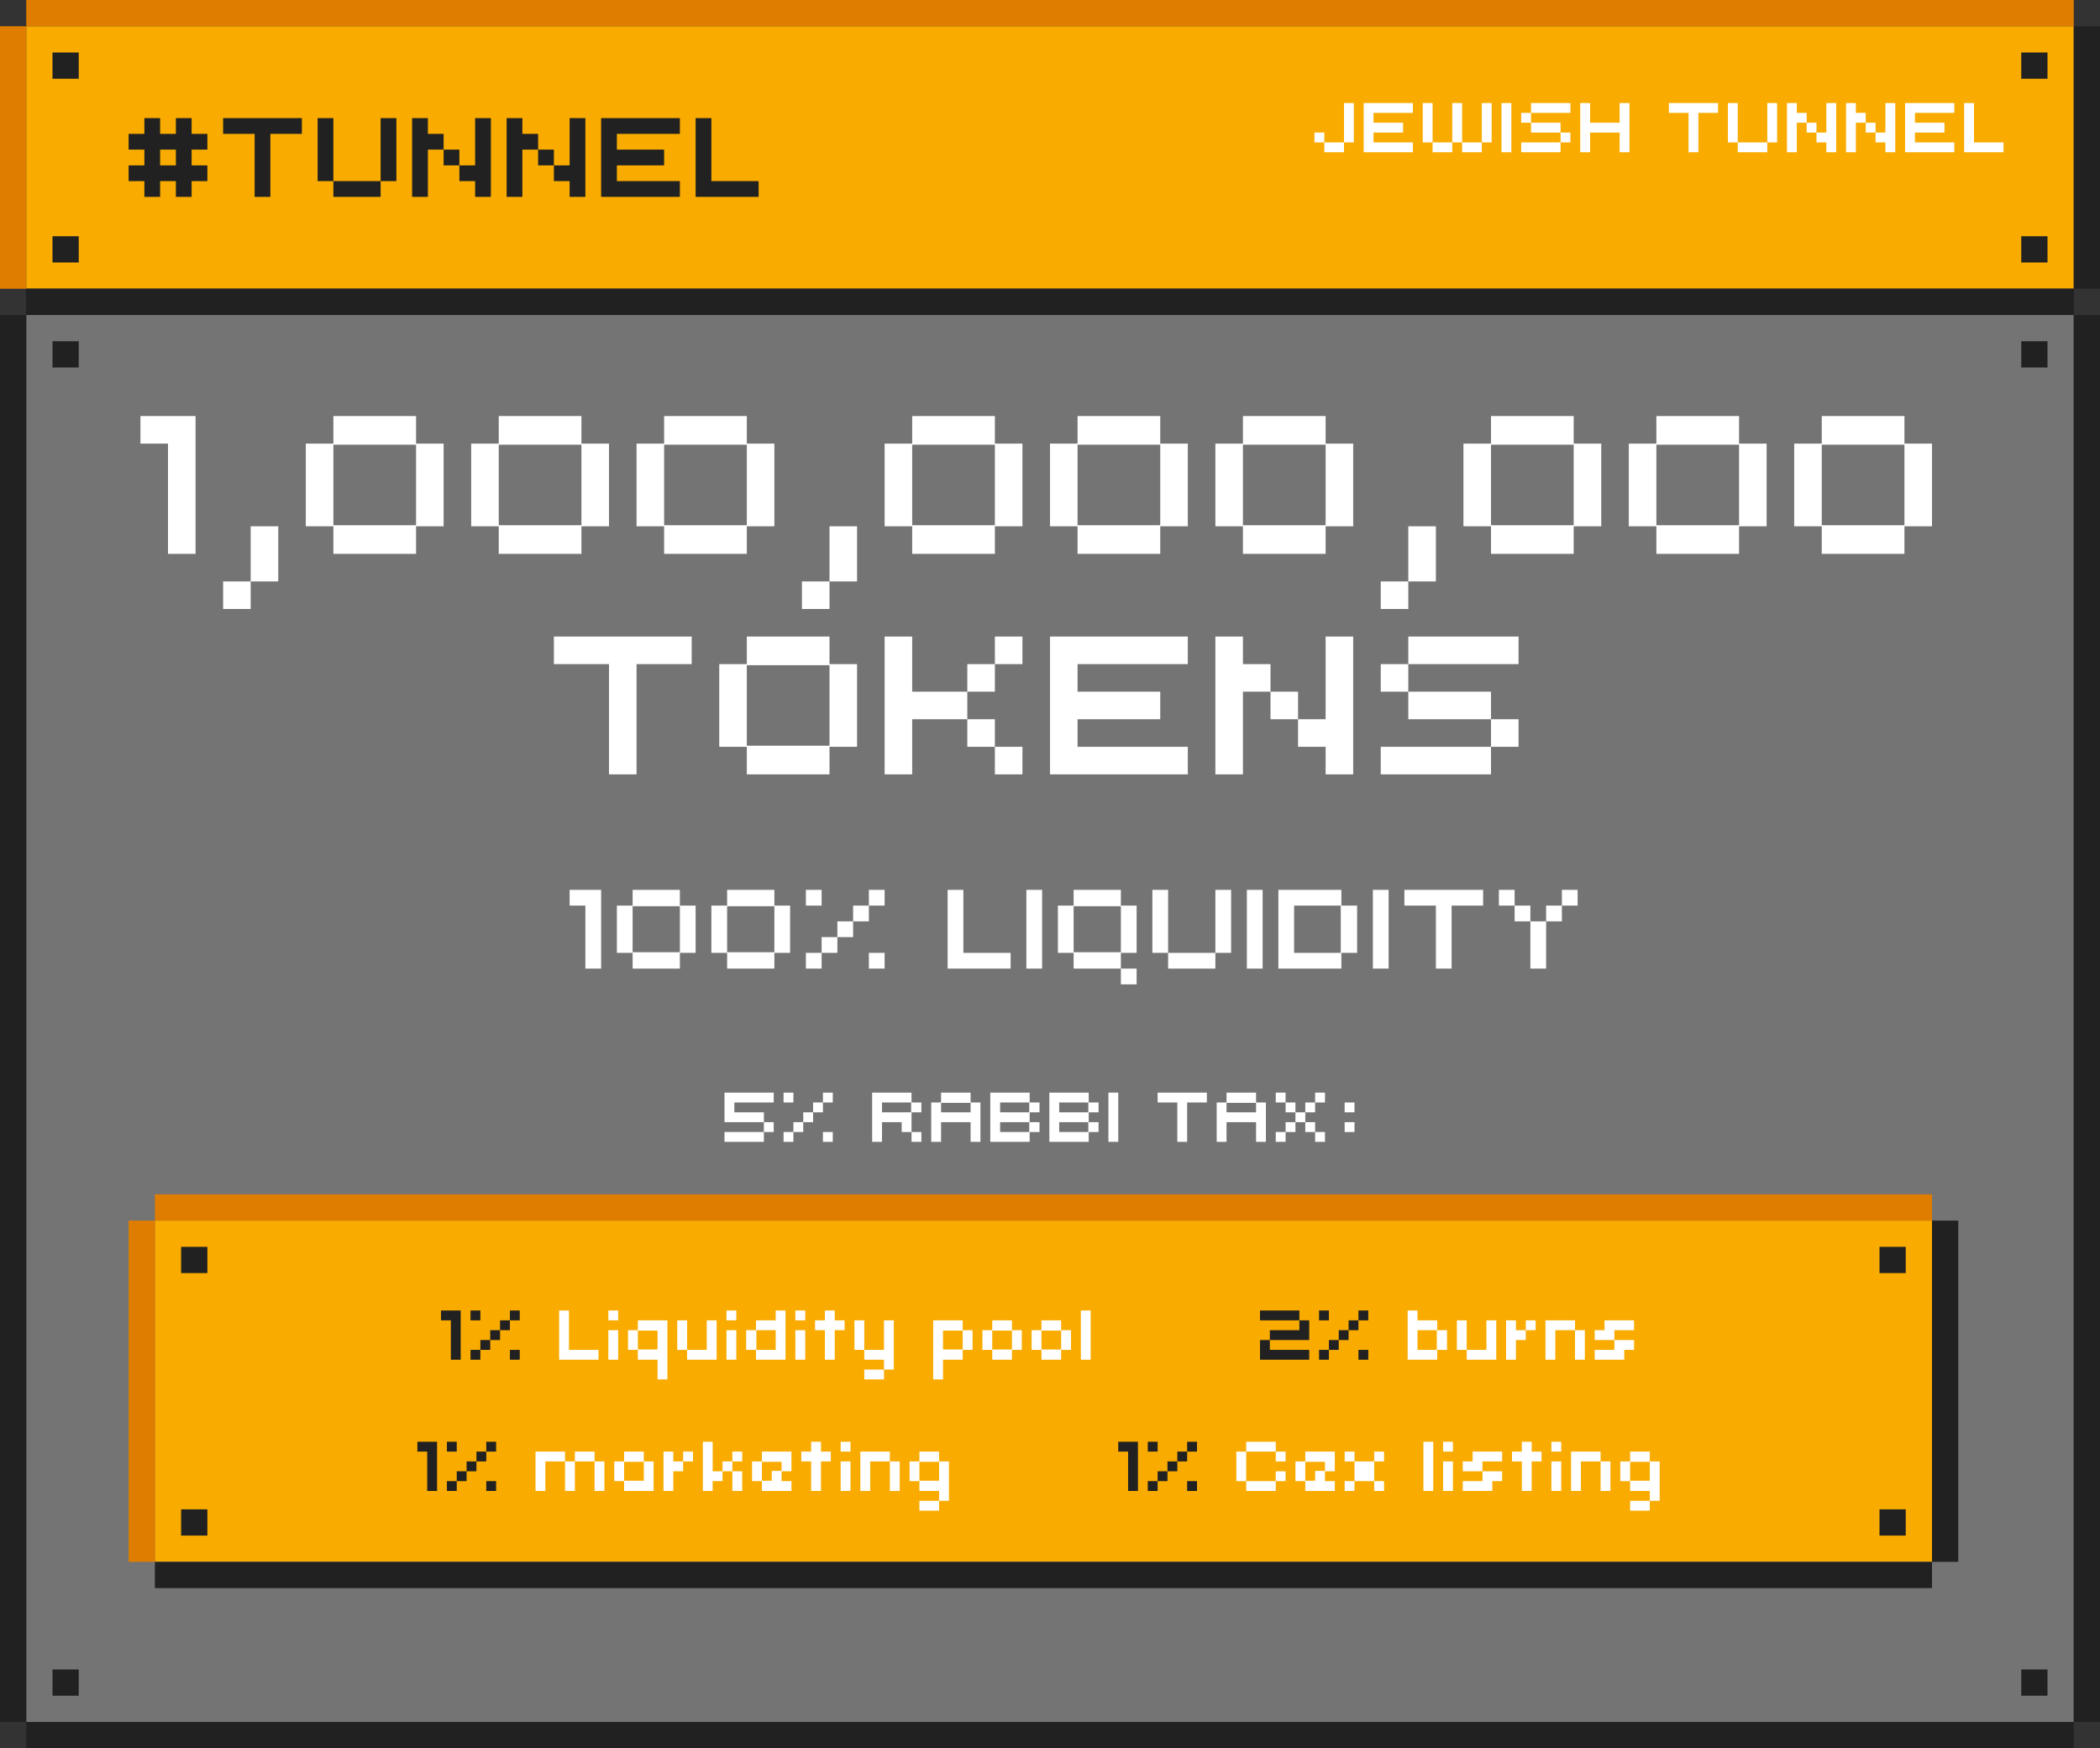 <svg width="800" height="666" viewBox="0 0 800 666" fill="none" xmlns="http://www.w3.org/2000/svg">
<rect x="0" y="0" width="800" height="666" fill="#333333" stroke="none"/>
<rect x="10" y="10" width="780" height="100" fill="#F9AB00"/>
<rect x="10" y="110" width="10" height="100" transform="rotate(180 10 110)" fill="#DF7D00"/>
<rect x="10" y="120" width="10" height="780" transform="rotate(-90 10 120)" fill="#212121"/>
<rect x="20" y="100" width="10" height="10" transform="rotate(-90 20 100)" fill="#212121"/>
<rect width="10" height="10" transform="matrix(4.37114e-08 -1 -1 -4.37114e-08 780 100)" fill="#212121"/>
<rect x="20" y="20" width="10" height="10" fill="#212121"/>
<rect width="10" height="10" transform="matrix(-1 0 0 1 780 20)" fill="#212121"/>
<rect width="10" height="780" transform="matrix(3.40949e-07 -1 -1 -5.60402e-09 790 10)" fill="#DF7D00"/>
<rect x="790" y="10" width="10" height="100" fill="#212121"/>
<rect x="10" y="120" width="780" height="536" fill="#747474"/>
<rect x="10" y="656" width="10" height="536" transform="rotate(180 10 656)" fill="#212121"/>
<rect x="10" y="666" width="10" height="780" transform="rotate(-90 10 666)" fill="#212121"/>
<rect x="20" y="646" width="10" height="10" transform="rotate(-90 20 646)" fill="#212121"/>
<rect width="10" height="10" transform="matrix(4.37114e-08 -1 -1 -4.37114e-08 780 646)" fill="#212121"/>
<rect x="20" y="130" width="10" height="10" fill="#212121"/>
<rect width="10" height="10" transform="matrix(-1 0 0 1 780 130)" fill="#212121"/>
<rect width="10" height="780" transform="matrix(3.40949e-07 -1 -1 -5.60402e-09 790 120)" fill="#212121"/>
<rect x="790" y="120" width="10" height="536" fill="#212121"/>
<path d="M53.5 169V158.5H74.5V211H64V169H53.5ZM85 221.5H95.5V200.5H106V221.5H95.5V232H85V221.5ZM116.5 200.5V169H127V158.5H158.5V169H169V200.5H158.5V211H127V200.5H116.5ZM127 200.09H158.5V169.41H127V200.09ZM179.5 200.5V169H190V158.5H221.5V169H232V200.5H221.5V211H190V200.5H179.5ZM190 200.09H221.5V169.41H190V200.09ZM242.5 200.5V169H253V158.5H284.5V169H295V200.5H284.5V211H253V200.5H242.5ZM253 200.09H284.5V169.41H253V200.09ZM305.5 221.5H316V200.5H326.5V221.5H316V232H305.5V221.5ZM337 200.5V169H347.5V158.5H379V169H389.5V200.5H379V211H347.5V200.5H337ZM347.5 200.09H379V169.41H347.5V200.09ZM400 200.5V169H410.5V158.5H442V169H452.5V200.5H442V211H410.5V200.5H400ZM410.5 200.09H442V169.41H410.5V200.09ZM463 200.5V169H473.5V158.5H505V169H515.5V200.5H505V211H473.5V200.5H463ZM473.5 200.09H505V169.41H473.5V200.09ZM526 221.5H536.5V200.5H547V221.5H536.5V232H526V221.5ZM557.5 200.5V169H568V158.5H599.5V169H610V200.5H599.5V211H568V200.5H557.5ZM568 200.09H599.5V169.41H568V200.09ZM620.5 200.5V169H631V158.5H662.5V169H673V200.5H662.5V211H631V200.5H620.5ZM631 200.09H662.5V169.41H631V200.09ZM683.5 200.5V169H694V158.5H725.5V169H736V200.5H725.5V211H694V200.5H683.5ZM694 200.09H725.5V169.41H694V200.09ZM211 253V242.5H263.5V253H242.5V295H232V253H211ZM274 284.5V253H284.5V242.5H316V253H326.5V284.5H316V295H284.5V284.5H274ZM284.5 284.09H316V253.41H284.5V284.09ZM337 295V242.5H347.5V263.5H368.5V253H379V242.5H389.5V253H379V263.5H368.5V274H379V284.5H389.5V295H379V284.5H368.5V274H347.5V295H337ZM400 295V242.5H452.5V253H410.5V263.5H442V274H410.5V284.5H452.5V295H400ZM463 295V242.5H473.5V253H484V263.5H494.5V274H505V242.5H515.5V295H505V284.5H494.5V274H484V263.5H473.5V295H463ZM526 295V284.5H568V274H536.5V263.5H526V253H536.5V242.5H578.5V253H536.5V263.5H568V274H578.5V284.5H568V295H526Z" fill="white"/>
<rect x="59" y="465" width="677" height="130" fill="#F9AB00"/>
<rect x="59" y="595" width="10" height="130" transform="rotate(180 59 595)" fill="#DF7D00"/>
<rect x="59" y="605" width="10" height="677" transform="rotate(-90 59 605)" fill="#212121"/>
<rect x="69" y="585" width="10" height="10" transform="rotate(-90 69 585)" fill="#212121"/>
<rect width="10" height="10" transform="matrix(4.37114e-08 -1 -1 -4.37114e-08 726 585)" fill="#212121"/>
<rect x="69" y="475" width="10" height="10" fill="#212121"/>
<rect width="10" height="10" transform="matrix(-1 0 0 1 726 475)" fill="#212121"/>
<rect width="10" height="677" transform="matrix(2.95926e-07 -1 -1 -6.45663e-09 736 465)" fill="#DF7D00"/>
<rect x="736" y="465" width="10" height="130" fill="#212121"/>
<path d="M49 69V63H55V57H49V51H55V45H61V51H67V45H73V51H79V57H73V63H79V69H73V75H67V69H61V75H55V69H49ZM61 63H67V57H61V63ZM85 51V45H115V51H103V75H97V51H85ZM121 69V45H127V69H145V45H151V69H145V75H127V69H121ZM157 75V45H163V51H169V57H175V63H181V45H187V75H181V69H175V63H169V57H163V75H157ZM193 75V45H199V51H205V57H211V63H217V45H223V75H217V69H211V63H205V57H199V75H193ZM229 75V45H259V51H235V57H253V63H235V69H259V75H229ZM265 75V45H271V69H289V75H265Z" fill="#212121"/>
<path d="M217 345V339H229V369H223V345H217ZM235 363V345H241V339H259V345H265V363H259V369H241V363H235ZM241 362.766H259V345.234H241V362.766ZM271 363V345H277V339H295V345H301V363H295V369H277V363H271ZM277 362.766H295V345.234H277V362.766ZM307 369V363H313V357H319V351H325V345H331V339H337V345H331V351H325V357H319V363H313V369H307ZM307 345V339H313V345H307ZM331 369V363H337V369H331ZM361 369V339H367V363H385V369H361ZM391 369V339H397V369H391ZM403 363V345H409V339H427V345H433V363H427V369H433V375H427V369H409V363H403ZM409 362.766H427V345.234H409V362.766ZM439 363V339H445V363H463V339H469V363H463V369H445V363H439ZM475 369V339H481V369H475ZM487 369V339H511V345H517V363H511V369H487ZM493 363H510.766V345H493V363ZM523 369V339H529V369H523ZM535 345V339H565V345H553V369H547V345H535ZM571 345V339H577V345H583V351H589V345H595V339H601V345H595V351H589V369H583V351H577V345H571Z" fill="white"/>
<path d="M276 435V431.25H291V427.5H276V416.25H294.75V420H279.75V423.75H291V427.5H294.75V431.25H291V435H276ZM298.5 435V431.25H302.25V427.5H306V423.75H309.75V420H313.5V416.25H317.25V420H313.5V423.75H309.75V427.5H306V431.25H302.25V435H298.5ZM298.5 420V416.25H302.25V420H298.5ZM313.5 435V431.25H317.25V435H313.5ZM332.25 435V416.25H347.25V420H351V423.75H347.25V431.25H351V435H347.25V431.25H343.5V427.5H336V435H332.25ZM336 423.75H347.104V420H336V423.75ZM354.75 435V420H358.5V416.25H369.75V420H373.5V435H369.75V427.5H358.5V435H354.75ZM358.5 423.75H369.75V420.146H358.5V423.75ZM377.25 435V416.25H392.25V420H396V423.75H392.25V427.5H396V431.25H392.25V435H377.25ZM381 431.25H392.104V427.5H381V431.25ZM381 423.75H392.104V420H381V423.75ZM399.75 435V416.25H414.75V420H418.5V423.75H414.75V427.5H418.5V431.25H414.75V435H399.75ZM403.5 431.25H414.604V427.5H403.5V431.25ZM403.5 423.75H414.604V420H403.5V423.75ZM422.25 435V416.25H426V435H422.25ZM441 420V416.25H459.75V420H452.25V435H448.5V420H441ZM463.5 435V420H467.25V416.25H478.5V420H482.25V435H478.5V427.5H467.25V435H463.5ZM467.25 423.75H478.5V420.146H467.25V423.75ZM486 435V431.25H489.75V427.5H493.5V423.75H489.75V420H486V416.25H489.75V420H493.5V423.75H497.25V420H501V416.25H504.75V420H501V423.75H497.25V427.5H501V431.25H504.75V435H501V431.25H497.25V427.5H493.5V431.25H489.75V435H486ZM512.25 431.25V427.5H516V431.25H512.25ZM512.25 423.75V420H516V423.75H512.25Z" fill="white"/>
<path d="M168 503V499.25H175.5V518H171.75V503H168ZM179.25 518V514.25H183V510.5H186.75V506.75H190.5V503H194.25V499.25H198V503H194.25V506.75H190.5V510.5H186.75V514.25H183V518H179.25ZM179.25 503V499.25H183V503H179.25ZM194.25 518V514.25H198V518H194.25Z" fill="#212121"/>
<path d="M213 518V499.25H216.75V514.25H228V518H213ZM231.75 518V506.75H235.5V518H231.75ZM231.75 503V499.25H235.5V503H231.75ZM239.25 514.25V506.75H243V503H254.25V525.5H250.5V518H243V514.25H239.25ZM243 514.104H250.5V506.896H243V514.104ZM258 514.25V503H261.75V514.25H269.25V503H273V518H261.75V514.25H258ZM276.75 518V506.75H280.5V518H276.75ZM276.75 503V499.25H280.5V503H276.75ZM284.25 514.25V506.75H288V503H295.5V499.25H299.25V518H288V514.25H284.25ZM288.146 514.25H295.5V506.75H288.146V514.25ZM303 518V506.75H306.75V518H303ZM303 503V499.25H306.75V503H303ZM310.5 506.75V503H314.25V499.25H318V503H321.75V506.75H318V518H314.25V506.75H310.5ZM325.5 514.25V503H329.25V514.25H336.75V503H340.5V521.75H336.75V525.5H329.25V521.75H336.75V518H329.25V514.25H325.5ZM355.5 525.5V503H366.75V506.75H370.5V514.25H366.75V518H359.25V525.5H355.5ZM359.25 514.104H366.75V506.896H359.25V514.104ZM374.25 514.25V506.75H378V503H385.5V506.75H389.25V514.25H385.5V518H378V514.25H374.25ZM378 514.104H385.5V506.896H378V514.104ZM393 514.25V506.75H396.75V503H404.25V506.75H408V514.25H404.25V518H396.75V514.25H393ZM396.75 514.104H404.25V506.896H396.75V514.104ZM411.75 518V499.25H415.5V518H411.75Z" fill="white"/>
<path d="M480 518V510.5H483.75V506.75H495V503H480V499.25H495V503H498.75V510.5H483.75V514.25H498.75V518H480ZM502.5 518V514.25H506.25V510.5H510V506.75H513.75V503H517.5V499.25H521.25V503H517.5V506.75H513.75V510.5H510V514.25H506.25V518H502.5ZM502.5 503V499.25H506.25V503H502.5ZM517.5 518V514.25H521.25V518H517.5Z" fill="#212121"/>
<path d="M536.25 518V499.25H540V503H547.5V506.75H551.25V514.25H547.5V518H536.25ZM540 514.25H547.354V506.75H540V514.25ZM555 514.25V503H558.75V514.25H566.25V503H570V518H558.75V514.25H555ZM573.75 518V503H577.5V506.75H581.25V503H585V506.75H581.25V510.5H577.5V518H573.75ZM588.75 518V503H600V506.75H603.75V518H600V506.75H592.5V518H588.75ZM607.5 518V514.25H615V510.5H607.5V506.75H611.25V503H622.5V506.75H615V510.5H622.5V514.25H618.75V518H607.5Z" fill="white"/>
<path d="M159 553V549.25H166.5V568H162.75V553H159ZM170.25 568V564.25H174V560.5H177.75V556.75H181.5V553H185.25V549.25H189V553H185.25V556.75H181.5V560.5H177.75V564.25H174V568H170.25ZM170.25 553V549.25H174V553H170.25ZM185.25 568V564.25H189V568H185.25Z" fill="#212121"/>
<path d="M204 568V553H215.25V556.75H219V553H226.5V556.75H230.25V568H226.5V556.75H219V568H215.25V556.75H207.75V568H204ZM234 564.25V556.75H237.75V553H245.25V556.75H249V568H237.75V564.25H234ZM237.75 564.104H245.25V556.896H237.75V564.104ZM252.75 568V553H256.5V556.75H260.25V553H264V556.75H260.25V560.5H256.5V568H252.75ZM267.75 568V549.25H271.5V560.5H275.25V556.75H279V553H282.75V556.75H279V560.5H282.75V568H279V560.5H275.25V564.25H271.5V568H267.75ZM286.5 564.25V556.75H290.25V553H301.5V560.5H297.75V564.25H301.5V568H290.25V564.25H286.5ZM290.25 564.104H294V560.354H297.75V556.896H290.25V564.104ZM305.25 556.75V553H309V549.25H312.75V553H316.5V556.75H312.75V568H309V556.75H305.25ZM320.25 568V556.75H324V568H320.25ZM320.25 553V549.25H324V553H320.25ZM327.75 568V553H339V556.75H342.75V568H339V556.75H331.5V568H327.75ZM346.5 564.25V556.75H350.25V553H357.75V556.75H361.5V571.75H357.75V575.5H350.25V571.75H357.75V568H350.25V564.25H346.5ZM350.25 564.104H357.75V556.896H350.25V564.104Z" fill="white"/>
<path d="M426 553V549.25H433.5V568H429.75V553H426ZM437.25 568V564.25H441V560.5H444.75V556.75H448.5V553H452.25V549.25H456V553H452.25V556.75H448.5V560.5H444.75V564.25H441V568H437.25ZM437.25 553V549.25H441V553H437.25ZM452.25 568V564.25H456V568H452.25Z" fill="#212121"/>
<path d="M471 564.25V553H474.75V549.25H486V553H489.75V556.75H486V553H474.75V564.25H486V560.5H489.75V564.25H486V568H474.75V564.25H471ZM493.5 564.25V556.75H497.25V553H508.5V560.5H504.75V564.25H508.5V568H497.25V564.25H493.5ZM497.25 564.104H501V560.354H504.75V556.896H497.25V564.104ZM512.25 568V564.25H516V556.75H512.25V553H516V556.75H523.5V553H527.25V556.75H523.5V564.25H527.25V568H523.5V564.25H516V568H512.25ZM542.25 568V549.25H546V568H542.25ZM549.75 568V556.75H553.5V568H549.75ZM549.75 553V549.25H553.5V553H549.75ZM557.25 568V564.25H564.75V560.5H557.25V556.75H561V553H572.25V556.75H564.75V560.5H572.25V564.25H568.5V568H557.25ZM576 556.75V553H579.75V549.25H583.5V553H587.25V556.75H583.5V568H579.75V556.75H576ZM591 568V556.75H594.75V568H591ZM591 553V549.25H594.75V553H591ZM598.5 568V553H609.75V556.75H613.5V568H609.75V556.75H602.25V568H598.5ZM617.25 564.25V556.75H621V553H628.5V556.75H632.25V571.75H628.5V575.5H621V571.75H628.5V568H621V564.25H617.25ZM621 564.104H628.5V556.896H621V564.104Z" fill="white"/>
<path d="M500.75 54.25V50.5H504.5V54.25H512V39.25H515.75V54.25H512V58H504.5V54.25H500.75ZM519.5 58V39.25H538.25V43H523.25V46.75H534.5V50.5H523.25V54.25H538.25V58H519.5ZM542 54.25V39.25H545.75V54.25H553.25V39.25H557V54.25H564.5V39.25H568.25V54.25H564.5V58H557V54.25H553.25V58H545.75V54.25H542ZM572 58V39.25H575.75V58H572ZM579.5 58V54.25H594.5V50.5H583.25V46.75H579.5V43H583.25V39.25H598.25V43H583.25V46.75H594.5V50.5H598.25V54.25H594.5V58H579.5ZM602 58V39.25H605.75V46.75H617V39.25H620.75V58H617V50.5H605.75V58H602ZM635.75 43V39.25H654.5V43H647V58H643.25V43H635.75ZM658.25 54.25V39.25H662V54.25H673.25V39.25H677V54.25H673.25V58H662V54.25H658.25ZM680.75 58V39.25H684.5V43H688.25V46.75H692V50.5H695.75V39.25H699.5V58H695.75V54.25H692V50.5H688.25V46.75H684.5V58H680.75ZM703.25 58V39.25H707V43H710.75V46.75H714.5V50.5H718.25V39.25H722V58H718.25V54.25H714.5V50.5H710.75V46.75H707V58H703.25ZM725.75 58V39.25H744.5V43H729.5V46.75H740.75V50.5H729.5V54.25H744.5V58H725.75ZM748.25 58V39.25H752V54.25H763.25V58H748.25Z" fill="white"/>
</svg>
